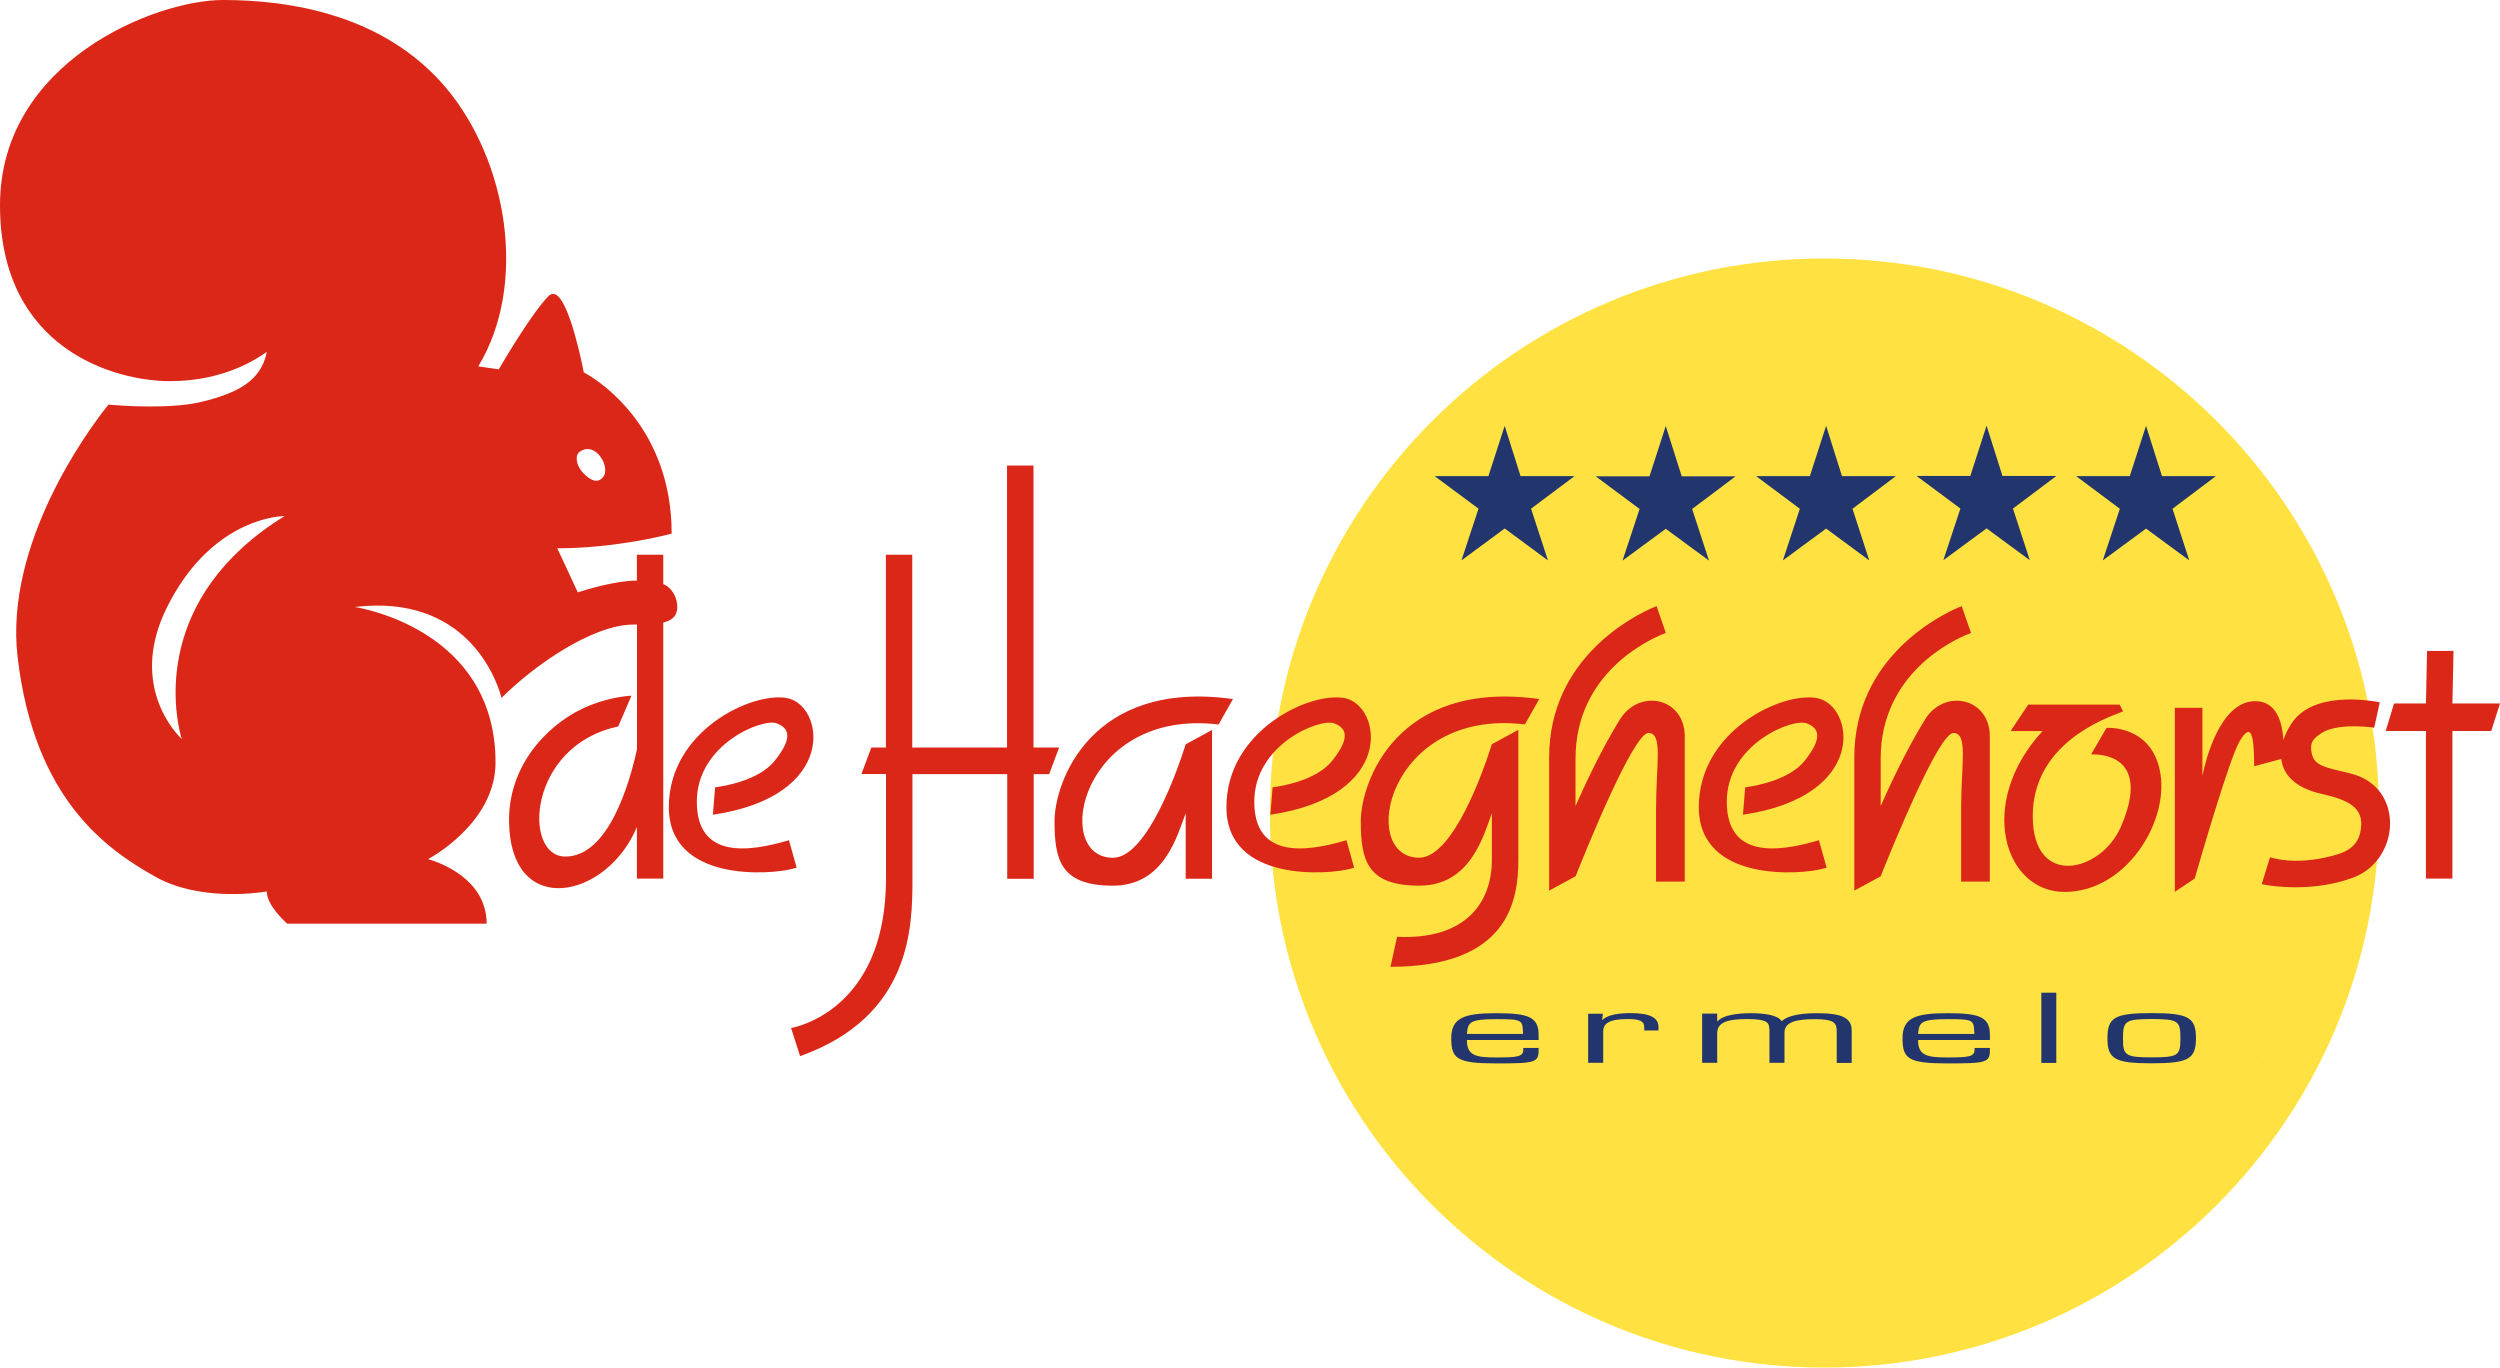<?xml version="1.0" encoding="UTF-8"?>
<svg xmlns="http://www.w3.org/2000/svg" xmlns:i="http://ns.adobe.com/AdobeIllustrator/10.0/" id="Layer_1" version="1.1" viewBox="0 0 2474.1 1353.4">
  <defs>
    <style>
      .st0 {
        fill: #ffe242;
      }

      .st1 {
        fill: #22356c;
      }

      .st2 {
        fill: #db2717;
      }
    </style>
  </defs>
  <path class="st0" d="M1256.7,804.6c0-303.1,245.7-548.8,548.8-548.8s548.9,245.7,548.9,548.8-245.7,548.8-548.9,548.8-548.8-245.7-548.8-548.8"></path>
  <path class="st1" d="M2232.4,1046.3l1.3-2c-.7.8-1,1.4-1.3,2"></path>
  <path class="st1" d="M1507.5,1037.1v1.9c0,6.9-6.6,7.5-26.9,7.5s-28.9-1.9-28.9-17.3h71v-4.9c0-17.9-10.1-21.6-42.1-21.6s-44.4,4.7-44.4,24.9,5.8,24.8,44.4,24.8,42.1-.7,42.1-13.5v-1.8h-15.2ZM1451.7,1023.2c1.1-11.2,2.1-14.6,28.9-14.6s26,.8,26.7,14.6h-55.6Z"></path>
  <path class="st1" d="M1586.3,1003.2l-.8,6,.4.2c5.1-5.4,16.9-6.8,28-6.8,19,0,27.4,4.6,27.4,13.7v3.5h-14.1v-3.2c0-6-4.1-8.1-16.5-8.1-18.4,0-24.4,4.4-24.1,13v30.3h-14.9v-48.6h14.5Z"></path>
  <path class="st1" d="M1699.4,1010.7h.4c5.3-6.3,20.3-8,32.9-8s27.1,1.7,30.5,8c6.6-6.5,21.8-8,35.1-8,25.4,0,34.2,5.1,34.2,17.1v32.1h-14.8v-31.3c0-8.2-2.4-12-21.6-12s-30.1,3-30.1,13.4v29.8h-14.9v-32.6c-.5-6.5-.5-10.7-22-10.7s-29.7,4.1-29.7,14v29.3h-14.9v-48.7h14.9v7.5Z"></path>
  <path class="st1" d="M1954.1,1037.1v1.9c0,6.9-6.6,7.5-26.9,7.5s-29-1.9-29-17.3h71.1v-4.9c0-17.9-10.1-21.6-42.1-21.6s-44.4,4.7-44.4,24.9,5.8,24.8,44.4,24.8,42.1-.7,42.1-13.5v-1.8h-15.2ZM1898.2,1023.2c1.2-11.2,2.1-14.6,29-14.6s26,.8,26.7,14.6h-55.7Z"></path>
  <rect class="st1" x="2020.2" y="982.4" width="14.8" height="69.5"></rect>
  <path class="st1" d="M2085.6,1027.5c0,20.5,7.2,24.8,43.8,24.8s43.8-4.4,43.8-24.8-7.1-24.9-43.8-24.9-43.8,4.3-43.8,24.9M2101,1027.5c0-16.9,1.9-19,28.4-19s28.4,2,28.4,19-1.9,18.9-28.4,18.9-28.4-2.1-28.4-18.9"></path>
  <path class="st2" d="M2474.1,696.2h-47.1l1.1-52h-26.2l-1.1,52h-31.6l-8.2,27.2h39.8v146.1h26.2v-146.1h38.4l8.7-27.2ZM2326.2,765.4c-25.1-6-36.2-7.3-38.6-20.6-1.8-10,1.5-13.8,9.7-19.2,14.7-9.8,45.3-6.4,51.3-5.6l1,.2,5.5-25.1-1.8-.4c-10.6-2-64.8-10.3-85.4,21.1-3.6,5.5-6.4,11.1-8.2,16.6-.9-16.6-6.2-38.5-27.8-38.5-35.3,0-49.4,60.1-51.9,72.1l-.4,2.1v-67.6h-27.3v182.1l19.6-13.1,1-3.3c5.5-19.1,33.6-115.7,43.4-132.4,10.9-18.5,14.5-9.3,14.5,24.5l26.8-7.2c1.9,15.7,14.1,28.7,39.7,34.5,27.2,6.1,42.2,13.7,39.1,34.9-2.6,18.5-15.2,23.9-35.9,28.3-30.5,6.4-49.8.9-53.4-.3l-.6-.2-8.2,26.7,1.3.3c7.8,1.5,48.8,8.2,89.2-6.8,46.9-17.4,51.3-90.1-2.7-103M2101,703.8l-3.3-6.5h-90.5l-17.4,26.2h31.6c-65.4,70.9-38.2,159.2,21.8,159.2s102.5-67.6,94.9-116.6c-6.9-44.2-44.6-45.9-52.1-45.8h-1.3s-15.2,26.2-15.2,26.2c36,0,50.4,23.9,29.3,72-19.6,44.7-87.1,61.1-87.1-10.9s72.4-96.8,86.9-102.6l2.5-1ZM1904.8,712.5c-18.6,30-36.5,69-43.6,85.2v-47c0-84.4,72.4-117.6,86.9-123.3l2.5-1-9.2-26.5-3,1.2c-17.2,7.3-103.3,48.8-103.3,148.4v131.9l26.2-14.2,1.5-4c9.2-22.9,55.7-137.8,70.4-137.8s7.6,30.5,7.6,75.2v71.9h28.4v-143.9c0-37.8-44.7-48-64.3-16.4M1602.8,712.5c-18.6,30-36.5,69-43.6,85.2v-47c0-84.4,72.4-117.6,86.9-123.3l2.5-1-9.2-26.5-3,1.2c-17.2,7.3-103.3,48.8-103.3,148.4v131.9l26.2-14.2,1.6-4c9.1-22.9,55.7-137.8,70.4-137.8s7.6,30.5,7.6,75.2v71.9h28.4v-143.9c0-37.8-44.7-48-64.3-16.4M1382.6,927.1l-6.5,29.7c116.7,0,126.5-65.4,126.5-105.8v-128.7l-26.2,14.2-1,3.1c-5.8,18.2-36.6,109.2-70.9,109.2-61.1,0-31.6-148.3,104.6-131.9l14.2-25.1c-140.6-19.6-176.6,82.1-176.6,121s6.5,63.7,57.8,63.7,63.8-50.4,71.9-71.7v46.2c0,42.5-26.2,79.3-93.8,76.1M1206,716.9l14.2-25.1c-140.6-19.6-176.6,82.1-176.6,121s6.5,63.7,57.8,63.7,63.8-50.4,72-71.7v64.8h26.1v-147.2l-26.1,14.2-1,3.1c-5.8,18.2-36.6,109.2-71,109.2-61.1,0-31.6-148.3,104.7-131.9M1047.9,739.8h-25.1v-279.1h-26.2v279.1h-93.8v-190.8h-26.1v190.8h-14.4l-9.8,26.2h24.3v103.6c0,119.7-76.1,143.6-91.3,147.2l-2.6.6,8.9,27.8c110.1-39.3,111.2-127.6,111.2-175.5v-103.6h93.8v103.6h26.2v-103.6h15.3l9.8-26.2ZM1727.1,779.1l-2.2,27.2c125.4-18.5,110.1-109,73-115.5-34.8-6.2-116.7,32.5-116.7,107.9s102.4,66.8,122.9,61l3.6-1-7.6-27.2c-40.3,12-91.2,18.5-91.2-38.2s65-82.9,79.2-77.4c13,5,15.2,15.2-2.2,37.1-15.7,19.6-50.8,25.1-57.7,26l-1.2.2ZM1259.4,779.1l-2.2,27.2c125.4-18.5,110.1-109,73.1-115.5-34.8-6.2-116.6,32.5-116.6,107.9s102.4,66.8,122.9,61l3.5-1-7.6-27.2c-40.3,12-91.2,18.5-91.2-38.2s65-82.9,79.2-77.4c13,5,15.3,15.2-2.2,37.1-15.7,19.6-50.8,25.1-57.7,26l-1.2.2ZM707.7,779.1l-2.2,27.2c125.4-18.5,110.1-109,73.1-115.5-34.8-6.2-116.7,32.5-116.7,107.9s102.4,66.8,122.9,61l3.6-1-7.6-27.2c-40.3,12-91.2,18.5-91.2-38.2s65-82.9,79.2-77.4c13,5,15.3,15.2-2.2,37.1-15.7,19.6-50.8,25.1-57.7,26l-1.2.2ZM630.4,574.6h-.6c-20.9,0-51.2,9.4-57,11.3l-1,.3-20.3-43.6c54.8,0,102.6-11.8,111.7-14.1l1.5-.4c0-104.5-70.5-150.2-84.6-158.3l-2.4-1.3-.5-2.6c-3-14.9-18.6-88.5-34.3-72.9-15.7,15.7-43.1,61.9-48.4,71l-.9,1.5-20.3-2.9c49.3-81.3,29-203.2-31.9-275.7C380.2,14.5,287.3,0,220.6,0S0,60.9,0,203.1s113.2,174.1,168.3,174.1,87.5-23.5,94.6-28.2l1.2-.8c-5.8,29-29,40.6-63.8,49.3-31.3,7.8-81.5,3.9-91.2,3.1l-1.7-.2-2.9,3.6c-16.8,21.4-100.1,133.7-87.1,246,16.6,142.7,90,191.5,136.4,217.7,41.8,23.5,97.7,16.5,108.4,14.8l1.8-.3c0,13.1,16.5,28.5,19.7,31.4l.6.5h197.3c0-44.4-47-60.6-56.4-63.4l-1.6-.5,1.9-1c10.8-6.2,64.9-39.9,64.9-94.7,0-120.2-112.8-148.6-135.4-153.1l-3.9-.7c109.7-13.1,139.5,70.3,144.4,87.1l.8,2.9c31.9-31.9,90-72.6,130.6-72.6h3.5s0,123.4,0,123.4c-7.4,33.8-28.2,106.2-70.9,106.2s-37.1-110.1,52.3-128.7l13.1-30.5h-.7c-4,.3-25.2,1.9-48.4,13.1-35.2,17-73.1,56.7-72,112.3,1.9,96.2,97.1,75.5,126.5,4.5v51.1h26.1v-253.4c8.5-2.1,13.9-6.4,13.9-15.4s-5.2-19.3-13.9-22.6v-29.1h-26.1v25.6ZM179.9,731.3l-1.5-1.4c-8.5-8.7-49.6-56-13-129.2,40.7-81.5,102.2-89.2,114.1-89.9h2c-130.6,80.9-108.4,194.8-102.7,216.7l1.1,3.8ZM577.3,468.2c-7.6-7.7-8.3-17.9-3.8-21,16.2-11.6,31.7,16.2,22.9,25.5-5.8,6.2-12.6,2.1-19.1-4.4"></path>
  <polygon class="st1" points="1504.8 471.2 1558.2 471.2 1515.2 503.4 1531.9 554.6 1489.1 523 1446.3 554.6 1463.2 503.4 1419.8 471.2 1473 471.2 1489.1 421.4 1504.8 471.2"></polygon>
  <polygon class="st1" points="1664.3 471.4 1717.6 471.4 1674.6 503.7 1691.3 554.8 1648.5 523.3 1605.7 554.8 1622.6 503.7 1579.2 471.4 1632.4 471.4 1648.5 421.6 1664.3 471.4"></polygon>
  <polygon class="st1" points="1822.9 471.2 1876.2 471.2 1833.3 503.5 1849.9 554.6 1807.2 523.1 1764.4 554.6 1781.2 503.5 1737.9 471.2 1791.1 471.2 1807.2 421.4 1822.9 471.2"></polygon>
  <polygon class="st1" points="1981.7 471 2035.1 471 1992.1 503.3 2008.8 554.4 1966 522.9 1923.2 554.4 1940.1 503.3 1896.7 471 1949.9 471 1966 421.2 1981.7 471"></polygon>
  <polygon class="st1" points="2139.6 471.2 2192.9 471.2 2150 503.5 2166.6 554.6 2123.8 523.1 2081 554.6 2097.9 503.5 2054.6 471.2 2107.7 471.2 2123.8 421.4 2139.6 471.2"></polygon>
</svg>

